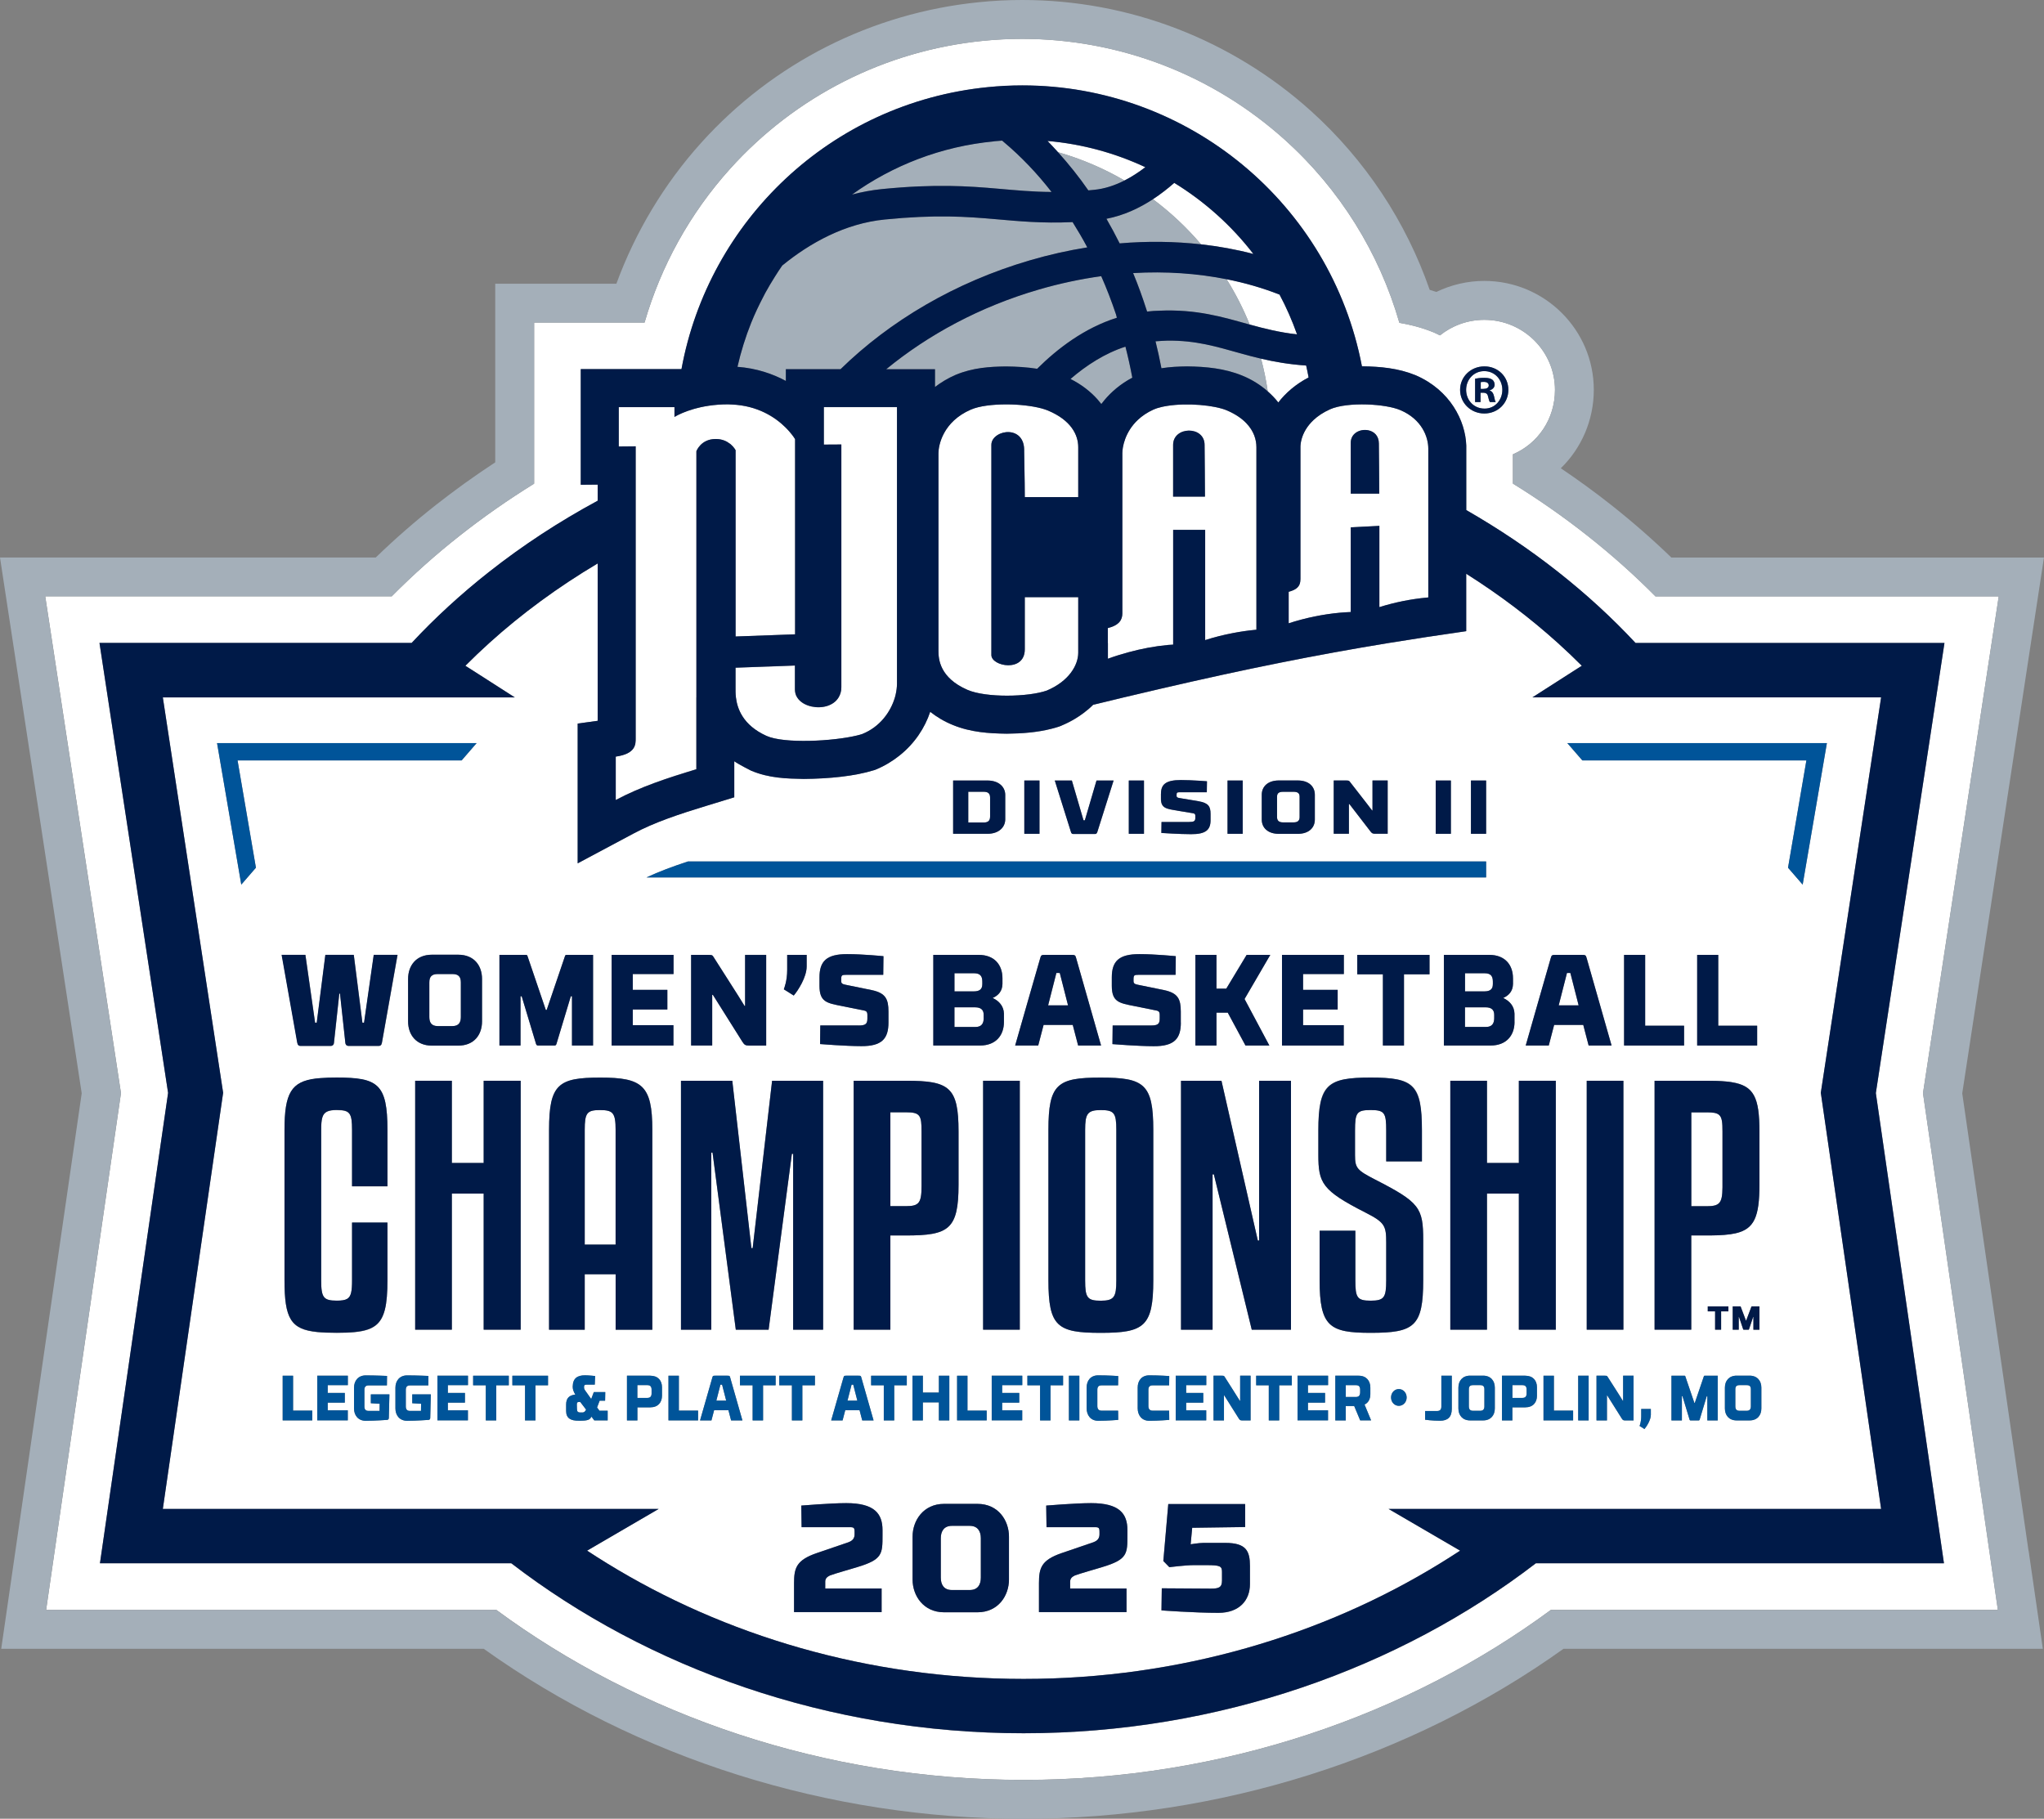 <?xml version="1.0" encoding="UTF-8"?>
<svg id="Layer_2" xmlns="http://www.w3.org/2000/svg" viewBox="0 0 384.01 341.72">
  <rect x="0" y="0" width="384.01" height="341.72" fill="#808080" stroke="none"/>
  <defs>
    <style>
      .cls-1 {
        fill: #001a48;
      }

      .cls-2 {
        fill: #a4afb9;
      }

      .cls-3 {
        fill: #fff;
      }

      .cls-4 {
        fill: #005499;
      }
    </style>
  </defs>
  <g id="PMS_533">
    <g>
      <g>
        <path class="cls-3" d="M372.2,280.79l-10.92-75.4,10.9-71.5,1.79-11.76,1.54-10.08h-64.49c-3.96-4-8.25-7.84-12.87-11.47-4.43-3.49-9.07-6.73-13.91-9.72v-5.5c4.69-2.02,7.9-6.62,7.9-12.1,0-7.26-5.94-13.17-13.28-13.17-3.15,0-6.05,1.1-8.33,2.92-.37-.18-.74-.37-1.12-.53l-.08-.04-.08-.03c-2.16-.88-4.3-1.41-6.34-1.76-3.79-13.17-11.19-25.08-21.51-34.38-13.58-12.23-31.1-18.96-49.33-18.97-2.46,0-4.95.12-7.38.37-18.34,1.83-35.21,10.37-47.52,24.04-7.55,8.38-13,18.27-16.07,28.89h-20.75v30.27c-4.83,2.99-9.46,6.22-13.88,9.7-4.62,3.63-8.91,7.47-12.87,11.47H8.5l1.54,10.08,1.79,11.76,10.9,71.5-10.92,75.4-1.69,11.68-1.45,10.02h84.58c26.83,19.79,61.62,31.94,99.06,31.94s72.23-12.15,99.06-31.94h83.98l-1.45-10.02-1.69-11.68ZM278.86,68.84h.03c2.53,0,4.49,1.96,4.49,4.41s-1.96,4.44-4.52,4.44-4.55-1.94-4.55-4.44,2.02-4.41,4.55-4.41ZM353.41,293.73h-64.86c-25.65,19.72-59.61,31.94-96.25,31.94s-70.6-12.22-96.25-31.94H18.78l1.69-11.68,11.11-76.69-11.1-72.79-1.79-11.76h58.65c4.38-4.7,9.23-9.16,14.55-13.35,6.34-5,13.17-9.46,20.4-13.37v-3.02l-3.18.03v-21.73h18.92c5.09-27.81,28.01-50.03,57.53-52.98,2.18-.22,4.36-.33,6.51-.33,31.12,0,57.95,22.19,63.8,52.78.02,0,.03,0,.05,0,3.43.04,6.8.36,10.02,1.67,6.5,2.8,9.37,8.55,9.53,13.21v.05s0,12.08,0,12.08c6.07,3.48,11.84,7.35,17.25,11.62,5.32,4.19,10.17,8.65,14.55,13.35h58.04l-1.79,11.76-11.1,72.79,11.11,76.69,1.69,11.68h-11.81Z"/>
        <path class="cls-3" d="M279.69,72.42c0-.4-.3-.67-.94-.67-.27,0-.46.03-.56.05v1.27h.48c.57,0,1.02-.19,1.02-.65Z"/>
        <path class="cls-3" d="M278.88,76.77c1.94.03,3.36-1.56,3.36-3.52s-1.42-3.52-3.39-3.52h-.03c-1.94,0-3.39,1.59-3.39,3.52s1.45,3.52,3.44,3.52ZM277.13,71.15c.4-.08.97-.16,1.7-.16.83,0,1.21.13,1.54.35.24.19.43.54.43.94,0,.51-.38.89-.92,1.05v.05c.43.13.67.48.81,1.08.13.67.21.94.32,1.08h-1.1c-.13-.16-.22-.54-.35-1.05-.08-.48-.35-.7-.92-.7h-.48v1.75h-1.02v-4.39Z"/>
        <path class="cls-3" d="M234.77,60.98c2.78.76,5.56,1.47,8.91,1.85,0,0,0,0,0,0-.92-2.6-2.02-5.1-3.3-7.5,0,0,0,0,0,0-3.12-1.23-6.46-2.19-9.96-2.89,1.68,2.69,3.15,5.54,4.35,8.53Z"/>
        <path class="cls-3" d="M225.64,45.9c3.39.38,6.67.98,9.83,1.81,0,0,0,0,0,0-4.1-5.32-9.15-9.85-14.87-13.36h0c-1.22,1.08-2.56,2.12-4.01,3.07,3.32,2.48,6.35,5.32,9.04,8.48Z"/>
        <path class="cls-3" d="M238.18,73.54c.74.65,1.4,1.35,1.98,2.08,1.35-1.76,3.25-3.43,5.69-4.7t0,0c-.14-.75-.29-1.5-.46-2.24h0c-3.22-.21-5.98-.7-8.48-1.29.53,2,.96,4.05,1.26,6.15Z"/>
        <path class="cls-3" d="M211.27,33.91c1.37-.69,2.68-1.55,3.91-2.49h0c-5.69-2.66-11.89-4.37-18.39-4.93h0c.67.68,1.32,1.38,1.96,2.1,4.42,1.26,8.61,3.06,12.52,5.33Z"/>
        <path class="cls-3" d="M320.67,208.98h-2.93v17.64h2.93c1.12,0,1.83-.13,2.27-.57.5-.5.65-1.39.66-2.97,0-.09,0-.17,0-.26v-10.24c0-1.66-.08-2.59-.59-3.08-.42-.41-1.13-.53-2.34-.53Z"/>
        <polygon class="cls-3" points="295.02 182.81 294.39 182.81 292.83 188.9 296.58 188.9 295.02 182.81"/>
        <path class="cls-3" d="M85,183.01h-2.76c-1.14,0-1.58.51-1.58,1.58v6.5c0,1.07.44,1.7,1.58,1.7h2.76c1.14,0,1.58-.63,1.58-1.7v-6.5c0-1.07-.44-1.58-1.58-1.58Z"/>
        <path class="cls-3" d="M241.05,154.51h1.98c.82,0,1.13-.37,1.13-1v-3.82c0-.63-.31-.93-1.13-.93h-1.98c-.82,0-1.13.3-1.13.93v3.82c0,.63.31,1,1.13,1Z"/>
        <path class="cls-3" d="M280.46,184.93v-.49c0-1.1-.44-1.58-1.58-1.58h-3.66v3.41h3.63c1.12,0,1.6-.44,1.6-1.34Z"/>
        <path class="cls-3" d="M280.72,191.26v-.58c0-.9-.48-1.41-1.62-1.41h-3.87v3.7h3.92c1.14,0,1.58-.61,1.58-1.7Z"/>
        <path class="cls-3" d="M112.73,208.57c-2.46,0-2.87.53-2.87,3.73v21.55h5.81v-21.55c0-3.2-.48-3.73-2.93-3.73Z"/>
        <path class="cls-3" d="M186.01,153.43v-3.56c0-.83-.42-1.1-1.24-1.1h-2.86v5.78h2.86c.82,0,1.24-.29,1.24-1.12Z"/>
        <path class="cls-3" d="M173.14,222.84v-10.24c0-3.02-.24-3.61-2.93-3.61h-2.93v17.64h2.93c2.46,0,2.93-.59,2.93-3.79Z"/>
        <path class="cls-3" d="M184.55,184.93v-.49c0-1.1-.44-1.58-1.58-1.58h-3.66v3.41h3.63c1.12,0,1.6-.44,1.6-1.34Z"/>
        <polygon class="cls-3" points="199.11 182.81 198.47 182.81 196.92 188.9 200.66 188.9 199.11 182.81"/>
        <path class="cls-3" d="M183.19,189.26h-3.87v3.7h3.92c1.14,0,1.58-.61,1.58-1.7v-.58c0-.9-.48-1.41-1.62-1.41Z"/>
        <path class="cls-3" d="M206.79,208.57c-2.51,0-2.93.71-2.93,3.73v28.24c0,3.26.42,3.85,2.93,3.85s2.93-.71,2.93-3.85v-28.24c0-3.2-.42-3.73-2.93-3.73Z"/>
        <path class="cls-3" d="M130.82,131.03v-46.25s.82-2.3,3.63-2.3c1.2,0,2.06.42,2.65.88.05.04.1.07.15.11.64.54.93,1.11.93,1.11v35.01l1.36-.05,9.82-.36v-3.63h0v-33.04s-.36-.62-1.11-1.47c-.21-.25-.47-.51-.75-.79-1.84-1.81-5.12-4.05-10.09-4.25-.23,0-.44-.03-.68-.03-5.26,0-8.71,1.64-9.72,2.19-.2.11-.31.18-.31.18v-1.84h-10.47v7.39l3.18-.03v54.87c0,1.06.07,2.9-3.76,3.43v8.15c4.68-2.49,9.75-4.15,15.15-5.79v-13.5Z"/>
        <path class="cls-3" d="M244.31,84.01v13.5h0v11.29c0,.18-.01.35-.04.51-.12.82-.59,1.47-2.17,1.89v5.92c1.59-.52,3.22-.95,4.89-1.29,1.55-.32,3.12-.56,4.72-.7.69-.07,1.37-.1,2.05-.13v-15.91l.77-.04,4.3-.22.31-.02v.16c0,.86,0,2.76,0,5.03,0,3.3,0,7.35,0,10.08,2.88-.9,5.87-1.51,8.97-1.8.08,0,.15,0,.22-.02v-27.97c0-2.2-1.23-5.5-5.21-7.21-1.41-.61-3.83-1-6.31-1.08-2.62-.08-5.31.18-6.94.91-1.33.59-2.34,1.3-3.12,2.03,0,0,0,0,0,0-1.26,1.18-1.89,2.44-2.2,3.47-.19.65-.25,1.21-.25,1.6ZM253.77,85.6v-2.41c0-1.81,1.78-2.64,3.27-2.34,1.08.21,2.01,1.02,2.01,2.48,0,.47.02,1.77.04,4.4.01,1.32.02,2.97.03,5.03h-5.36v-7.16Z"/>
        <path class="cls-3" d="M219.42,121.18c.33-.03.65-.04.97-.06v-21.56h6.01c0,.88,0,2.7,0,4.94,0,3.64,0,8.37,0,11.96,0,1.54,0,2.87,0,3.81,1.71-.55,3.46-.99,5.25-1.33h0c1.37-.26,2.75-.47,4.16-.6.07,0,.14,0,.22-.02v-4.6h0v-29.69c0-1.45-.5-3.06-1.89-4.51-.84-.88-2-1.7-3.58-2.38-2.4-1.04-7.56-1.48-11.28-.88-.35.06-.68.12-1,.19-.6.14-1.14.31-1.6.51-1.19.54-2.14,1.2-2.9,1.91-2.47,2.3-2.94,5.16-2.94,6.29v30.12c0,1.13-.56,2.2-2.73,2.73v5.77c1.26-.47,2.56-.87,3.87-1.22,2.4-.65,4.87-1.13,7.42-1.37ZM220.39,92.99v-9.4c0-3.52,5.91-3.64,5.91,0,0,.49.02,1.94.04,4.66.01,1.36.02,3.02.03,5.06h-5.99v-.32Z"/>
        <path class="cls-3" d="M186.25,114.64v-31.05c0-.77.46-1.4,1.13-1.83,1.25-.81,3.23-.85,4.3.44.44.54.73,1.3.73,2.34,0,.07,0,.15,0,.24,0,1.04.07,3.38.1,6.02,0,.85.02,1.72.02,2.6h10.04v-9.37c0-2.33-1.34-5.08-5.7-6.9-.34-.14-.74-.27-1.17-.39-1.76-.48-4.2-.76-6.62-.76-2.56,0-5.08.29-6.68.98-5.26,2.28-6.09,6.72-6.09,8.19v37.16c0,1.47.19,5.04,5.46,7.31,3.47,1.5,11.39,1.36,14.89.13,4.19-1.77,5.91-4.79,5.91-7.12v-10.43h-10.04v9.8c0,4.41-6.28,3.21-6.28,1.07v-8.43Z"/>
        <path class="cls-3" d="M144.23,125.24l-6.05.22v3.79c0,.39-.01,1.01.07,1.77.24,2.1,1.29,5.23,5.74,7.25,3.34,1.51,12.55,1,16.91-.05.39-.09.75-.19,1.06-.29,3.36-1.33,5.38-4.19,6.17-6.91.05-.17.09-.34.13-.51.17-.71.25-1.4.25-2.05v-51.96h-13.74v7.04l3.29-.02v45.61c0,.76-.2,1.38-.51,1.9-.97,1.63-3.18,2.14-5.08,1.72-1.15-.25-2.18-.83-2.72-1.72-.15-.24-.26-.49-.33-.77-.06-.22-.09-.46-.09-.71v-4.49l-5.11.19Z"/>
        <polygon class="cls-3" points="160.3 260.16 159.99 260.16 159.22 263.16 161.07 263.16 160.3 260.16"/>
        <path class="cls-3" d="M254.76,260.25h-1.92v2.22h1.92c.56,0,.78-.34.78-.88v-.5c0-.54-.22-.84-.78-.84Z"/>
        <path class="cls-3" d="M278.09,260.25h-1.36c-.56,0-.78.25-.78.78v3.2c0,.53.21.84.78.84h1.36c.56,0,.78-.31.78-.84v-3.2c0-.53-.22-.78-.78-.78Z"/>
        <path class="cls-3" d="M328.16,260.25h-1.36c-.56,0-.78.25-.78.78v3.2c0,.53.21.84.78.84h1.36c.56,0,.78-.31.78-.84v-3.2c0-.53-.22-.78-.78-.78Z"/>
        <path class="cls-3" d="M286.03,260.25h-1.89v2.4h1.89c.56,0,.78-.31.78-.84v-.72c0-.54-.21-.84-.78-.84Z"/>
        <path class="cls-3" d="M121.64,260.25h-1.89v2.4h1.89c.56,0,.78-.31.78-.84v-.72c0-.54-.22-.84-.78-.84Z"/>
        <polygon class="cls-3" points="135.35 260.16 134.58 263.16 136.43 263.16 135.66 260.16 135.35 260.16"/>
        <path class="cls-3" d="M108.77,263.41c-.3,0-.4.13-.4.48l.02.77c.01.46.07.72.63.73h.37c.41,0,.54-.22.72-.54l-1.1-1.44h-.24Z"/>
        <g>
          <path class="cls-3" d="M353.41,131.03h-65.51l7.74-4.96,1.54-.98c-1.45-1.46-2.95-2.88-4.49-4.27-5.23-4.74-11-9.09-17.23-13.02v10.79c-2.52.36-4.97.72-7.4,1.09-2.44.37-4.85.75-7.23,1.14-6.83,1.12-13.5,2.33-20.42,3.72-7.1,1.42-14.47,3.03-22.56,4.91,0,0,0,0,0,0-2.19.51-4.42,1.03-6.72,1.58-1.71.41-3.46.83-5.25,1.27-.17.04-.33.08-.51.12-.53.53-1.13,1.05-1.79,1.54-.48.36-.99.7-1.52,1.03h0c-.82.5-1.69.95-2.59,1.32l-.18.08-.16.06-.15.06c-.47.16-.95.29-1.42.41h0c-2.66.69-5.49.91-8.42.93-3.34-.05-6.78-.26-10.11-1.63-1.64-.66-3.05-1.52-4.27-2.48-1.01,3.02-2.91,5.94-5.76,8.21-1.28,1.02-2.73,1.92-4.41,2.62l-.23.09-.13.04-.07.02c-3.59,1.11-8.31,1.59-13.16,1.63-3.23-.06-6.49-.13-9.88-1.55,0,0-2.22-1.11-3.17-1.77v6.77l-3.75,1.15-1.31.4c-5.32,1.61-9.95,3.16-13.87,5.26l-10.49,5.6v-26.26l3.76-.52v-4.4s0-8.94,0-8.94v-1.28s0-10.48,0-10.48v-4.47c-7.43,4.42-14.27,9.43-20.37,14.95-1.54,1.39-3.04,2.82-4.49,4.28l1.54.98,7.74,4.96H30.59l11.33,74.29-11.33,78.19h93.15l-9.83,5.73-3.62,2.11c1.23.81,2.49,1.6,3.75,2.38,21.96,13.51,49.01,21.72,78.26,21.72s56.3-8.2,78.26-21.72c1.26-.78,2.52-1.57,3.75-2.38l-3.62-2.11-9.83-5.73h92.55l-11.33-78.19,11.33-74.29ZM291.32,180.09c.18-.66.24-.68,1.03-.68h4.73c.79,0,.85.02,1.03.68.28,1.02,4.66,16.35,4.66,16.35h-4.31l-1.01-3.87h-5.47l-1.01,3.87h-4.33s4.38-15.33,4.68-16.35ZM304.99,203.06v46.77h-6.88v-46.77h6.88ZM285.35,203.06h6.95v46.77h-6.95v-25.58h-5.99v25.58h-6.88v-46.77h6.88v15.45h5.99v-15.45ZM284.25,183.81v1.05c-.02,1.34-.74,2.17-1.84,2.65,1.2.56,2.08,1.53,2.12,2.94v1.56c0,2.53-1.53,4.43-4.49,4.43h-8.78v-17.03h8.52c2.96,0,4.46,1.87,4.46,4.4ZM276.35,146.65h2.85v10.01h-2.85v-10.01ZM269.73,146.65h2.85v10.01h-2.85v-10.01ZM250.58,146.65h2.28c.61,0,.6.06.77.27.09.14,3.63,4.63,4.15,5.36h.08v-5.63h2.85v10.01h-2.33c-.47,0-.61-.07-.88-.41l-3.98-5.17h-.09v5.59h-2.85v-10.01ZM237.05,149.31c0-1.49,1.1-2.67,3.21-2.67h3.55c2.12,0,3.21,1.19,3.21,2.67v4.69c0,1.49-1.09,2.67-3.21,2.67h-3.55c-2.11,0-3.21-1.19-3.21-2.67v-4.69ZM230.62,146.65h2.85v10.01h-2.85v-10.01ZM218.11,149.14c0-1.79.94-2.57,3.73-2.57,2.12,0,4.91.23,4.91.23l-.03,2.06h-4.99c-.58,0-.69.03-.69.5v.19c0,.27.17.34.6.41,0,0,3.16.53,3.52.59,1.89.33,2.26.99,2.26,2.39v1.2c0,1.77-.88,2.62-3.67,2.6-2.12,0-5.57-.23-5.57-.23l.03-2.06h5.17c.88,0,1.18-.14,1.18-.74v-.43c0-.21-.05-.42-.41-.47-.38-.07-2.77-.46-3.02-.5-2.06-.33-3.04-.46-3.04-2.24v-.92ZM212.07,146.65h2.85v10.01h-2.85v-10.01ZM201.38,146.65l2.19,7.48h.25l2.19-7.48h3.21s-2.79,8.79-3.04,9.62c-.11.36-.25.43-.47.43h-4.04c-.22,0-.38-.07-.47-.43-.25-.83-3.02-9.62-3.02-9.62h3.21ZM192.44,146.65h2.85v10.01h-2.85v-10.01ZM179.06,146.65h6.46c2.12,0,3.33,1.21,3.33,2.7v4.59c0,1.49-1.21,2.72-3.33,2.72h-6.46v-10.01ZM129.24,161.86h149.96v3H121.45c2.37-1.11,4.96-2.07,7.79-3ZM254.99,183.06v-3.65h13.57v3.65h-4.79v13.38h-3.96v-13.38h-4.82ZM251.31,185.98v3.7h-6.5v2.94h7.64v3.82h-11.6v-17.03h11.62v3.6h-7.66v2.97h6.5ZM238.48,196.44h-4.49l-3.33-6.18h-2.12v6.18h-3.96v-17.03h3.96v6.35h1.84l3.83-6.35h4.44l-4.84,8.3,4.66,8.74ZM226.05,261.72v1.82h-3.21v1.45h3.77v1.88h-5.73v-8.4h5.74v1.78h-3.78v1.46h3.21ZM221.84,192.13c0,3.02-1.23,4.45-5.1,4.43-2.96,0-7.75-.39-7.75-.39l.04-3.5h7.2c1.23,0,1.64-.24,1.64-1.27v-.73c0-.37-.07-.71-.57-.8-.53-.12-3.85-.78-4.2-.85-2.87-.56-4.23-.78-4.23-3.82v-1.56c0-3.04,1.31-4.38,5.19-4.38,2.96,0,6.83.39,6.83.39l-.04,3.5h-6.94c-.81,0-.96.05-.96.85v.32c0,.46.24.58.83.7,0,0,4.4.9,4.9,1,2.63.56,3.15,1.68,3.15,4.06v2.04ZM206.96,265.05h3.1l.02,1.73s-1.99.17-3.75.17c-1.46,0-2.18-1.09-2.18-2.34v-3.92c0-1.25.72-2.28,2.18-2.28,1.87,0,3.75.13,3.75.13l-.02,1.75h-3.1c-.56,0-.8.28-.8.82v3.08c0,.53.24.86.8.86ZM206.79,250.42c-8.14,0-9.82-1.18-9.82-9.89v-28.24c0-8.64,1.68-9.83,9.82-9.83s9.88,1.18,9.88,9.83v28.24c0,8.7-1.74,9.89-9.88,9.89ZM202.78,258.48v8.4h-1.96v-8.4h1.96ZM148.77,216.8l-4.37,33.04h-6.17l-4.37-33.27h-.24v33.27h-5.69v-46.77h9.64l3.59,31.44h.24l3.65-31.44h9.58v46.77h-5.63v-33.04h-.24ZM129.85,196.44v-17.03h3.18c.85,0,.83.1,1.07.46.13.24,5.06,7.88,5.78,9.12h.11v-9.59h3.96v17.03h-3.24c-.66,0-.85-.12-1.23-.71l-5.54-8.81h-.13v9.51h-3.96ZM147.26,185.88c.09-.27.63-1.56.63-3.65v-2.82h3.66v2.17c0,2.04-1.64,4.55-2.43,5.47l-1.86-1.17ZM154.07,196.17l.04-3.5h7.2c1.22,0,1.64-.24,1.64-1.27v-.73c0-.37-.07-.71-.57-.8-.53-.12-3.85-.78-4.2-.85-2.87-.56-4.23-.78-4.23-3.82v-1.56c0-3.04,1.31-4.38,5.19-4.38,2.95,0,6.83.39,6.83.39l-.04,3.5h-6.94c-.81,0-.96.05-.96.85v.32c0,.46.24.58.83.7,0,0,4.4.9,4.9,1,2.63.56,3.15,1.68,3.15,4.06v2.04c0,3.02-1.23,4.45-5.1,4.43-2.96,0-7.75-.39-7.75-.39ZM158.47,258.82c.09-.32.12-.34.51-.34h2.33c.39,0,.42.01.51.34.14.5,2.3,8.06,2.3,8.06h-2.13l-.5-1.91h-2.7l-.5,1.91h-2.14s2.16-7.56,2.31-8.06ZM160.39,249.83v-46.77h9.82c8.14,0,9.88,1.18,9.88,9.53v10.01c0,8.41-1.86,9.53-9.88,9.53h-2.93v17.7h-6.89ZM179.8,258.48h1.96v6.56h3.61v1.83h-5.56v-8.4ZM184.7,249.83v-46.77h6.89v46.77h-6.89ZM188.62,192.01c0,2.53-1.53,4.43-4.49,4.43h-8.78v-17.03h8.52c2.96,0,4.47,1.87,4.47,4.4v1.05c-.02,1.34-.74,2.17-1.84,2.65,1.21.56,2.08,1.53,2.12,2.94v1.56ZM114.91,179.41h11.62v3.6h-7.66v2.97h6.5v3.7h-6.5v2.94h7.64v3.82h-11.6v-17.03ZM93.83,179.41h5.01c.22,0,.26.22.26.22l3.44,10.12h.17l3.44-10.12s.04-.22.26-.22h5.01v17.03h-3.96v-9.25h-.22l-2.69,8.93s-.07.32-.33.32h-3.17c-.29,0-.35-.32-.35-.32l-2.69-8.93h-.22v9.25h-3.96v-17.03ZM45.33,166.21l-4.55-26.58h48.76l-2.81,3.24h-42.1l3.45,20.16-2.75,3.17ZM90.56,183.93v7.98c0,2.53-1.51,4.55-4.47,4.55h-4.95c-2.93,0-4.47-2.02-4.47-4.55v-7.98c0-2.53,1.53-4.55,4.47-4.55h4.95c2.96,0,4.47,2.02,4.47,4.55ZM57.39,179.41l1.82,12.75h.31l1.62-12.75h5.34l1.62,12.75h.31l1.82-12.75h4.47s-2.69,15.18-2.93,16.5c-.09.49-.31.61-.59.61h-5.69c-.22,0-.53-.1-.59-.54l-1.01-9.29h-.13l-1.01,9.29c-.07.44-.37.54-.59.54h-5.69c-.29,0-.5-.12-.59-.61-.24-1.31-2.93-16.5-2.93-16.5h4.47ZM63.27,208.57c-.82,0-1.4.09-1.83.3-.89.43-1.1,1.4-1.1,3.43v28.24c0,3.26.42,3.85,2.93,3.85.9,0,1.53-.08,1.96-.34.74-.45.91-1.44.91-3.5v-10.83h6.65v10.83c0,4.69-.53,7.18-2.22,8.5-.42.32-.9.58-1.47.77-1.4.48-3.29.62-5.83.62-1.4,0-2.59-.04-3.63-.14-5.02-.49-6.19-2.54-6.19-9.75v-28.24c0-6.89,1.28-9.05,5.84-9.63.3-.04.61-.07.94-.09.9-.07,1.9-.1,3.04-.1,7.72,0,9.52,1.18,9.52,9.83v10.6h-6.65v-10.6c0-3.2-.42-3.73-2.87-3.73ZM58.66,266.88h-5.56v-8.4h1.96v6.56h3.61v1.83ZM65.35,260.25h-3.78v1.46h3.21v1.82h-3.21v1.45h3.77v1.88h-5.73v-8.4h5.74v1.78ZM73.05,266.41c-.01.35-.28.37-.3.37,0,0-2.28.17-4.04.17-1.45,0-2.2-1.07-2.2-2.31v-3.92c0-1.25.76-2.3,2.2-2.3,1.87,0,4,.1,4,.1l-.02,1.78h-3.45c-.56,0-.78.3-.78.84v3.11c0,.54.22.85.78.84h2.07l.02-1.34-1.66-.1v-1.64h3.49l-.11,4.43ZM80.83,266.41c-.01.35-.28.37-.3.37,0,0-2.28.17-4.04.17-1.45,0-2.2-1.07-2.2-2.31v-3.92c0-1.25.76-2.3,2.2-2.3,1.87,0,4,.1,4,.1l-.02,1.78h-3.45c-.56,0-.78.3-.78.84v3.11c0,.54.22.85.78.84h2.07l.02-1.34-1.66-.1v-1.64h3.49l-.11,4.43ZM78,249.83v-46.77h6.88v15.45h5.99v-15.45h6.95v46.77h-6.95v-25.58h-5.99v25.58h-6.88ZM87.92,260.25h-3.78v1.46h3.21v1.82h-3.21v1.45h3.77v1.88h-5.73v-8.4h5.74v1.78ZM95.6,260.28h-2.37v6.6h-1.96v-6.6h-2.38v-1.8h6.7v1.8ZM102.97,260.28h-2.37v6.6h-1.96v-6.6h-2.38v-1.8h6.7v1.8ZM114.17,266.88h-2.52s-.39-.52-.53-.7c-.25.37-.31.76-1.97.76h-.42c-1.47.02-2.37-.44-2.37-1.82v-1.22c0-1.19.58-1.71,1.59-1.85h.14c-.3-.53-.49-.96-.49-1.43v-.13c.03-1.54.91-2.08,2.3-2.08.68,0,1.89.13,1.89.13l-.06,1.61h-1.36c-.51,0-.66.04-.66.46v.02c0,.25.05.42.23.65l1.12,1.58c.1-.24.49-1.3.49-1.3h2.15l-.03,1.62h-1.03s-.38,1.03-.48,1.27l.45.61h1.54v1.81ZM109.86,239.41v10.42h-6.7v-37.54c0-8.64,1.79-9.83,9.64-9.83s9.76,1.42,9.76,9.83v37.54h-6.89v-10.42h-5.81ZM124.37,262.25c0,1.25-.75,2.18-2.2,2.18h-2.42v2.45h-1.96v-8.4h4.38c1.46,0,2.2.92,2.2,2.17v1.59ZM131.14,266.88h-5.56v-8.4h1.96v6.56h3.61v1.83ZM137.36,266.88l-.5-1.91h-2.7l-.5,1.91h-2.14s2.16-7.56,2.31-8.06c.09-.32.12-.34.51-.34h2.33c.39,0,.42.01.51.34.14.5,2.3,8.06,2.3,8.06h-2.13ZM145.73,260.28h-2.37v6.6h-1.96v-6.6h-2.38v-1.8h6.7v1.8ZM146.41,260.28v-1.8h6.7v1.8h-2.37v6.6h-1.96v-6.6h-2.38ZM165.8,288.39c0,3.54.03,4.61-4.7,6.03-.32.12-4.55,1.31-5.19,1.59-.52.26-.87.55-.87,1.16v1.28h10.59v4.44h-16.45v-5.45c0-2.84.44-4.32,4.24-5.63l6.03-2.06c.87-.32,1.1-.87,1.1-1.48v-.46c0-.96-.23-.87-1.51-.87h-8.44l-.06-4.06s5.54-.46,8.44-.46c5.31,0,6.82,1.97,6.82,5.08v.9ZM170.37,260.28h-2.37v6.6h-1.96v-6.6h-2.38v-1.8h6.7v1.8ZM171.43,258.48h1.95v3.17h3.01v-3.17h1.96v8.4h-1.96v-3.39h-3.01v3.39h-1.95v-8.4ZM189.55,296.78c0,3.02-2,6.15-5.92,6.15h-6.27c-3.89,0-5.92-3.13-5.92-6.15v-8.07c0-3.02,2.03-6.15,5.92-6.15h6.27c3.92,0,5.92,3.13,5.92,6.15v8.07ZM192.05,260.25h-3.78v1.46h3.21v1.82h-3.21v1.45h3.77v1.88h-5.73v-8.4h5.74v1.78ZM190.72,196.44s4.38-15.33,4.69-16.35c.17-.66.24-.68,1.03-.68h4.73c.79,0,.85.02,1.03.68.29,1.02,4.66,16.35,4.66,16.35h-4.31l-1.01-3.87h-5.47l-1.01,3.87h-4.33ZM193.03,258.48h6.7v1.8h-2.37v6.6h-1.96v-6.6h-2.38v-1.8ZM211.82,288.39c0,3.54.03,4.61-4.7,6.03-.32.12-4.55,1.31-5.19,1.59-.52.26-.87.55-.87,1.16v1.28h10.59v4.44h-16.45v-5.45c0-2.84.44-4.32,4.24-5.63l6.03-2.06c.87-.32,1.1-.87,1.1-1.48v-.46c0-.96-.23-.87-1.51-.87h-8.44l-.06-4.06s5.54-.46,8.44-.46c5.31,0,6.82,1.97,6.82,5.08v.9ZM213.74,264.61v-3.92c0-1.25.72-2.28,2.18-2.28,1.87,0,3.75.13,3.75.13l-.02,1.75h-3.1c-.56,0-.8.28-.8.82v3.08c0,.53.24.86.8.86h3.1l.02,1.73s-1.99.17-3.75.17c-1.46,0-2.18-1.09-2.18-2.34ZM234.82,297.67c0,3.02-2,5.37-5.92,5.37-4.61,0-10.7-.46-10.7-.46l.06-4.15s8.06.06,9.22.06c1.51,0,2.09-.23,2.09-1.51v-1.65c0-1.07-.38-1.25-2.87-1.25h-2.52c-1.42,0-4.5.38-4.5.38l-1.13-1.16c.14-1.51.93-10.7.93-10.7h14.45v4.32l-9.95.14-.29,3.1s1.54-.26,2.41-.26h4.12c3.92,0,4.61,1.54,4.61,4.35v3.42ZM234.95,266.88h-1.6c-.32,0-.42-.06-.61-.35l-2.73-4.34h-.06v4.69h-1.96v-8.4h1.57c.42,0,.41.05.53.23.06.12,2.49,3.88,2.85,4.5h.05v-4.73h1.96v8.4ZM228.05,220.65h-.24v29.19h-5.93v-46.77h7.6l6.83,30.02h.24v-30.02h5.99v46.77h-7.37l-7.12-29.19ZM242.7,260.28h-2.37v6.6h-1.96v-6.6h-2.37v-1.8h6.7v1.8ZM249.51,260.25h-3.78v1.46h3.21v1.82h-3.21v1.45h3.77v1.88h-5.73v-8.4h5.74v1.78ZM255.54,266.88l-1.12-2.69h-1.59v2.69h-1.96v-8.4h4.38c1.46,0,2.2.98,2.2,2.23v1.24c0,.9-.37,1.61-1.09,1.95l1.23,2.97h-2.05ZM262.8,264.14c-.81,0-1.46-.68-1.46-1.57s.65-1.58,1.46-1.58,1.47.68,1.47,1.58-.67,1.57-1.47,1.57ZM267.38,240.54c0,8.7-1.68,9.89-9.88,9.89-7.72,0-9.58-1.18-9.58-9.89v-9.29h6.71v9.29c0,3.26.36,3.85,2.87,3.85s2.93-.59,2.93-3.85v-7.05c0-3.14-.24-3.79-3.83-5.62-8.26-4.2-8.92-5.57-8.92-10.95v-4.5c0-8.7,1.62-9.95,9.82-9.95s9.64,1.24,9.64,9.95v5.8h-6.71v-5.8c0-3.32-.3-3.85-2.93-3.85s-2.93.53-2.93,3.85v4.62c0,2.43.36,2.84,3.83,4.62,8.32,4.26,8.98,5.27,8.98,11.37v7.52ZM272.74,264.75c0,1.49-.76,2.19-2.2,2.19-1.54,0-2.81-.19-2.81-.19v-1.64h2.28c.56,0,.78-.3.78-.84v-5.79h1.96v6.27ZM280.84,264.64c0,1.25-.75,2.24-2.2,2.24h-2.44c-1.45,0-2.2-1-2.2-2.24v-3.93c0-1.25.76-2.24,2.2-2.24h2.44c1.46,0,2.2,1,2.2,2.24v3.93ZM288.76,262.25c0,1.25-.74,2.18-2.2,2.18h-2.42v2.45h-1.96v-8.4h4.37c1.46,0,2.2.92,2.2,2.17v1.59ZM295.54,266.88h-5.56v-8.4h1.96v6.56h3.61v1.83ZM298.46,266.88h-1.96v-8.4h1.96v8.4ZM306.9,266.88h-1.6c-.32,0-.42-.06-.61-.35l-2.73-4.34h-.06v4.69h-1.96v-8.4h1.57c.42,0,.41.05.53.23.07.12,2.5,3.88,2.85,4.5h.05v-4.73h1.96v8.4ZM316.39,192.72v3.72h-11.27v-17.03h3.96v13.31h7.31ZM310.15,265.8c0,1.01-.81,2.24-1.2,2.7l-.92-.58c.04-.13.31-.77.31-1.8v-1.39h1.8v1.07ZM310.85,249.83v-46.77h9.82c1.38,0,2.57.04,3.61.14.37.04.72.08,1.06.13,4.17.67,5.21,2.84,5.21,9.26v10.01c0,6.02-.97,8.3-4.46,9.11-1.26.29-2.85.4-4.84.41-.19,0-.38,0-.58,0h-2.93v17.7h-6.89ZM324.34,192.72h5.78v3.72h-11.27v-17.03h3.96v13.31h1.53ZM329.36,247.46l-.77,2.3s-.02.08-.09.08h-.91c-.08,0-.1-.08-.1-.08l-.77-2.3h-.06v2.38h-1.13v-4.38h1.43c.06,0,.07.05.07.05l.07.2.91,2.41h.05l.98-2.6s.01-.05.07-.05h1.43v4.38h-1.13v-2.38h-.06ZM322.71,266.88h-1.95v-4.56h-.11l-1.33,4.4s-.03.16-.16.16h-1.57c-.14,0-.17-.16-.17-.16l-1.33-4.4h-.11v4.56h-1.96v-8.4h2.47c.11,0,.13.11.13.11l1.7,4.99h.09l1.7-4.99s.02-.11.13-.11h2.47v8.4ZM323.35,249.83h-1.13v-3.44h-1.38v-.94h3.88v.94h-1.37v3.44ZM330.91,264.64c0,1.25-.75,2.24-2.21,2.24h-2.44c-1.45,0-2.2-1-2.2-2.24v-3.93c0-1.25.76-2.24,2.2-2.24h2.44c1.46,0,2.21,1,2.21,2.24v3.93ZM335.92,163.03l3.45-20.16h-42.1l-2.81-3.24h48.76l-4.55,26.58-2.75-3.17Z"/>
          <path class="cls-3" d="M182.18,286.68h-3.34c-1.51,0-2.09,1.04-2.09,2.32v7.42c0,1.31.58,2.32,2.09,2.32h3.34c1.51,0,2.09-1.01,2.09-2.32v-7.42c0-1.28-.58-2.32-2.09-2.32Z"/>
        </g>
      </g>
      <g>
        <path class="cls-2" d="M381.11,291.43l-1.69-11.68-10.77-74.32,10.74-70.43,1.79-11.76,1.54-10.08,1.28-8.4h-69.99c-3.56-3.44-7.37-6.77-11.35-9.91-3.02-2.38-6.17-4.68-9.43-6.87,3.89-3.78,6.2-9.06,6.2-14.73,0-11.29-9.23-20.47-20.58-20.47-3.12,0-6.21.72-9,2.07-.41-.14-.83-.27-1.25-.39-4.48-12.89-12.14-24.44-22.32-33.62C231.35,7.41,212.1,0,192.06,0c-2.69,0-5.42.13-8.11.41-20.15,2.02-38.69,11.4-52.22,26.42-6.93,7.69-12.37,16.76-15.93,26.48h-22.76v33.56c-3.84,2.51-7.56,5.19-11.1,7.97-3.98,3.13-7.79,6.46-11.35,9.91H0l1.28,8.4,1.54,10.08,1.79,11.76,10.74,70.43-10.77,74.32-1.69,11.69-1.45,10.01-1.21,8.35h90.65c28.84,20.61,64.76,31.94,101.43,31.94s72.58-11.33,101.43-31.94h90.05l-1.21-8.35-1.45-10.01ZM291.36,302.49c-26.83,19.79-61.62,31.94-99.06,31.94s-72.23-12.15-99.06-31.94H8.66l1.45-10.02,1.69-11.68,10.92-75.4-10.9-71.5-1.79-11.76-1.54-10.08h65.1c3.96-4,8.25-7.84,12.87-11.47,4.42-3.48,9.05-6.71,13.88-9.7v-30.27h20.75c3.07-10.62,8.52-20.51,16.07-28.89,12.31-13.67,29.18-22.21,47.52-24.04,2.44-.25,4.92-.37,7.38-.37,18.23,0,35.74,6.74,49.33,18.97,10.33,9.3,17.72,21.21,21.51,34.38,2.04.34,4.18.88,6.34,1.76l.08.03.08.04c.38.16.75.35,1.12.53,2.28-1.82,5.18-2.92,8.33-2.92,7.34,0,13.28,5.91,13.28,13.17,0,5.49-3.21,10.09-7.9,12.1v5.5c4.84,2.99,9.49,6.23,13.91,9.72,4.61,3.63,8.91,7.47,12.87,11.47h64.49l-1.54,10.08-1.79,11.76-10.9,71.5,10.92,75.4,1.69,11.68,1.45,10.02h-83.98Z"/>
        <path class="cls-2" d="M179.59,70.4c3.19-1.32,6.35-1.52,9.41-1.56,1.98.03,3.94.14,5.85.44,3.84-3.82,8.87-7.65,14.98-9.59-.07-.25-.14-.48-.17-.64-.83-2.47-1.75-4.86-2.77-7.17-3.88.54-7.81,1.37-11.78,2.53-10.99,3.2-20.73,8.47-28.61,14.95h9.16v3.33c1.14-.87,2.44-1.66,3.93-2.3Z"/>
        <path class="cls-2" d="M204.47,35.77c.35-.03.7-.06,1.06-.1,1.97-.18,3.91-.83,5.74-1.76-3.91-2.27-8.1-4.07-12.52-5.33,2.02,2.23,3.94,4.62,5.71,7.19Z"/>
        <path class="cls-2" d="M233.02,66.38c-4.56-1.26-8.31-2.42-13.66-2.38-.66.01-1.47.06-2.27.13.41,1.66.78,3.35,1.11,5.06,1.64-.26,3.25-.33,4.83-.35,3.57.04,7.08.39,10.33,1.72,1.86.76,3.46,1.78,4.82,2.98-.31-2.09-.73-4.14-1.26-6.15-1.37-.32-2.66-.66-3.89-1.01Z"/>
        <path class="cls-2" d="M210.35,45.73c5.25-.45,10.37-.37,15.3.18-2.69-3.16-5.72-6-9.04-8.48-2.56,1.68-5.47,3.05-8.74,3.68.87,1.5,1.7,3.04,2.48,4.62Z"/>
        <path class="cls-2" d="M212.89,51.3c.94,2.28,1.79,4.63,2.56,7.03.02.05.05.13.07.2.8-.1,1.58-.16,2.24-.16,7.02-.31,12.01,1.21,16.79,2.54.08.02.15.04.23.06-1.21-2.99-2.67-5.84-4.35-8.53-5.5-1.09-11.39-1.51-17.53-1.15Z"/>
        <path class="cls-2" d="M206.22,75.09c.24.27.46.54.68.83.18-.24.37-.48.57-.72,1.32-1.58,3.06-3.07,5.25-4.23-.36-1.98-.8-3.92-1.29-5.83-3.84,1.24-7.34,3.51-10.33,6.08,2.03,1.02,3.76,2.35,5.11,3.88Z"/>
        <path class="cls-2" d="M147.64,69.37h10.27c9.26-9.06,21.48-16.34,35.59-20.46,3.61-1.06,7.21-1.86,10.77-2.43-.87-1.64-1.8-3.22-2.76-4.75-5.76.27-10.09-.16-14.47-.55-5.48-.47-11.16-.89-20.8.06-7.49.73-14.07,4.4-19.28,8.65-.47.68-.92,1.38-1.37,2.09-.63,1-1.24,2.02-1.81,3.06-.01.02-.02.04-.03.06-.11.2-.21.42-.32.62-.84,1.6-1.62,3.24-2.3,4.93-1.07,2.66-1.93,5.43-2.58,8.28,3.6.27,6.65,1.33,9.09,2.65v-2.2Z"/>
        <path class="cls-2" d="M165.67,35.52c10.01-1,16.31-.55,21.86-.07,3.37.29,6.42.59,10.02.61-2.75-3.55-5.76-6.68-8.95-9.36-.11-.1-.23-.19-.34-.28h0c-.54.04-1.07.08-1.6.13.03,0,.05,0,.08,0-9.96.95-19.07,4.53-26.69,10h0c1.8-.48,3.67-.84,5.61-1.03Z"/>
      </g>
      <g>
        <g>
          <path class="cls-4" d="M279.2,161.86h-149.96c-2.82.93-5.42,1.89-7.79,3h157.75v-3Z"/>
          <polygon class="cls-4" points="61.23 142.87 72.26 142.87 73.19 142.87 85.92 142.87 86.73 142.87 89.54 139.62 89.15 139.62 75.33 139.62 75 139.62 63.1 139.62 40.78 139.62 45.33 166.21 48.08 163.03 44.63 142.87 61.23 142.87"/>
          <polygon class="cls-4" points="321.51 139.62 309.61 139.62 309.28 139.62 295.46 139.62 294.46 139.62 297.28 142.87 298.69 142.87 311.42 142.87 312.35 142.87 323.38 142.87 339.37 142.87 335.92 163.03 338.67 166.21 343.22 139.62 321.51 139.62"/>
        </g>
        <g>
          <path class="cls-4" d="M53.1,258.48h1.96v6.56h3.61v1.83h-5.56v-8.4Z"/>
          <path class="cls-4" d="M59.61,258.48h5.74v1.78h-3.78v1.46h3.21v1.82h-3.21v1.45h3.77v1.88h-5.73v-8.4Z"/>
          <path class="cls-4" d="M69.67,261.98h3.49l-.11,4.43c-.01.35-.28.37-.3.37,0,0-2.28.17-4.04.17-1.45,0-2.2-1.07-2.2-2.31v-3.92c0-1.25.76-2.3,2.2-2.3,1.87,0,4,.1,4,.1l-.02,1.78h-3.45c-.56,0-.78.3-.78.84v3.11c0,.54.22.85.78.84h2.07l.02-1.34-1.66-.1v-1.64Z"/>
          <path class="cls-4" d="M77.45,261.98h3.49l-.11,4.43c-.01.35-.28.37-.3.37,0,0-2.28.17-4.04.17-1.45,0-2.2-1.07-2.2-2.31v-3.92c0-1.25.76-2.3,2.2-2.3,1.87,0,4,.1,4,.1l-.02,1.78h-3.45c-.56,0-.78.3-.78.84v3.11c0,.54.22.85.78.84h2.07l.02-1.34-1.66-.1v-1.64Z"/>
          <path class="cls-4" d="M82.18,258.48h5.74v1.78h-3.78v1.46h3.21v1.82h-3.21v1.45h3.77v1.88h-5.73v-8.4Z"/>
          <path class="cls-4" d="M95.6,260.28h-2.37v6.6h-1.96v-6.6h-2.38v-1.8h6.7v1.8Z"/>
          <path class="cls-4" d="M102.97,260.28h-2.37v6.6h-1.96v-6.6h-2.38v-1.8h6.7v1.8Z"/>
          <path class="cls-4" d="M111.81,258.54l-.06,1.61h-1.36c-.51,0-.66.04-.66.46v.02c0,.25.05.42.23.65l1.12,1.58c.1-.24.49-1.3.49-1.3h2.15l-.03,1.62h-1.03s-.38,1.03-.48,1.27l.45.61h1.54v1.81h-2.52s-.39-.52-.53-.7c-.25.37-.31.76-1.97.76h-.42c-1.47.02-2.37-.44-2.37-1.82v-1.22c0-1.19.58-1.71,1.59-1.85h.14c-.3-.53-.49-.96-.49-1.43v-.13c.03-1.54.91-2.08,2.3-2.08.68,0,1.89.13,1.89.13ZM109.39,265.39c.41,0,.54-.22.72-.54l-1.1-1.44h-.24c-.3,0-.4.13-.4.48l.02.77c.01.46.07.72.63.73h.37Z"/>
          <path class="cls-4" d="M119.75,266.88h-1.96v-8.4h4.38c1.46,0,2.2.92,2.2,2.17v1.59c0,1.25-.75,2.18-2.2,2.18h-2.42v2.45ZM122.41,261.81v-.72c0-.54-.22-.84-.78-.84h-1.89v2.4h1.89c.56,0,.78-.31.78-.84Z"/>
          <path class="cls-4" d="M125.58,258.48h1.96v6.56h3.61v1.83h-5.56v-8.4Z"/>
          <path class="cls-4" d="M136.86,264.97h-2.7l-.5,1.91h-2.14s2.16-7.56,2.31-8.06c.09-.32.12-.34.51-.34h2.33c.39,0,.42.01.51.34.14.5,2.3,8.06,2.3,8.06h-2.13l-.5-1.91ZM134.58,263.16h1.85l-.77-3h-.31l-.77,3Z"/>
          <path class="cls-4" d="M145.73,260.28h-2.37v6.6h-1.96v-6.6h-2.38v-1.8h6.7v1.8Z"/>
          <path class="cls-4" d="M153.11,260.28h-2.37v6.6h-1.96v-6.6h-2.38v-1.8h6.7v1.8Z"/>
          <path class="cls-4" d="M161.5,264.97h-2.7l-.5,1.91h-2.14s2.16-7.56,2.31-8.06c.09-.32.12-.34.51-.34h2.33c.39,0,.42.01.51.34.14.5,2.3,8.06,2.3,8.06h-2.13l-.5-1.91ZM159.22,263.16h1.85l-.77-3h-.31l-.77,3Z"/>
          <path class="cls-4" d="M170.37,260.28h-2.37v6.6h-1.96v-6.6h-2.38v-1.8h6.7v1.8Z"/>
          <path class="cls-4" d="M171.43,258.48h1.95v3.17h3.01v-3.17h1.96v8.4h-1.96v-3.39h-3.01v3.39h-1.95v-8.4Z"/>
          <path class="cls-4" d="M179.8,258.48h1.96v6.56h3.61v1.83h-5.56v-8.4Z"/>
          <path class="cls-4" d="M186.32,258.48h5.74v1.78h-3.78v1.46h3.21v1.82h-3.21v1.45h3.77v1.88h-5.73v-8.4Z"/>
          <path class="cls-4" d="M199.73,260.28h-2.37v6.6h-1.96v-6.6h-2.38v-1.8h6.7v1.8Z"/>
          <path class="cls-4" d="M202.78,266.88h-1.96v-8.4h1.96v8.4Z"/>
          <path class="cls-4" d="M210.06,260.29h-3.1c-.56,0-.8.28-.8.82v3.08c0,.53.24.86.8.86h3.1l.02,1.73s-1.99.17-3.75.17c-1.46,0-2.18-1.09-2.18-2.34v-3.92c0-1.25.72-2.28,2.18-2.28,1.87,0,3.75.13,3.75.13l-.02,1.75Z"/>
          <path class="cls-4" d="M219.65,260.29h-3.1c-.56,0-.8.28-.8.82v3.08c0,.53.24.86.8.86h3.1l.02,1.73s-1.99.17-3.75.17c-1.46,0-2.18-1.09-2.18-2.34v-3.92c0-1.25.72-2.28,2.18-2.28,1.87,0,3.75.13,3.75.13l-.02,1.75Z"/>
          <path class="cls-4" d="M220.89,258.48h5.74v1.78h-3.78v1.46h3.21v1.82h-3.21v1.45h3.77v1.88h-5.73v-8.4Z"/>
          <path class="cls-4" d="M234.95,266.88h-1.6c-.32,0-.42-.06-.61-.35l-2.73-4.34h-.06v4.69h-1.96v-8.4h1.57c.42,0,.41.05.53.23.06.12,2.49,3.88,2.85,4.5h.05v-4.73h1.96v8.4Z"/>
          <path class="cls-4" d="M242.7,260.28h-2.37v6.6h-1.96v-6.6h-2.37v-1.8h6.7v1.8Z"/>
          <path class="cls-4" d="M243.77,258.48h5.74v1.78h-3.78v1.46h3.21v1.82h-3.21v1.45h3.77v1.88h-5.73v-8.4Z"/>
          <path class="cls-4" d="M252.83,266.88h-1.96v-8.4h4.38c1.46,0,2.2.98,2.2,2.23v1.24c0,.9-.37,1.61-1.09,1.95l1.23,2.97h-2.05l-1.12-2.69h-1.59v2.69ZM255.53,261.6v-.5c0-.54-.22-.84-.78-.84h-1.92v2.22h1.92c.56,0,.78-.34.78-.88Z"/>
          <path class="cls-4" d="M261.34,262.57c0-.9.65-1.58,1.46-1.58s1.47.68,1.47,1.58-.67,1.57-1.47,1.57-1.46-.68-1.46-1.57Z"/>
          <path class="cls-4" d="M267.73,265.11h2.28c.56,0,.78-.3.78-.84v-5.79h1.96v6.27c0,1.49-.76,2.19-2.2,2.19-1.54,0-2.81-.19-2.81-.19v-1.64Z"/>
          <path class="cls-4" d="M273.99,264.64v-3.93c0-1.25.76-2.24,2.2-2.24h2.44c1.46,0,2.2,1,2.2,2.24v3.93c0,1.25-.75,2.24-2.2,2.24h-2.44c-1.45,0-2.2-1-2.2-2.24ZM275.96,261.03v3.2c0,.53.21.84.78.84h1.36c.56,0,.78-.31.78-.84v-3.2c0-.53-.22-.78-.78-.78h-1.36c-.56,0-.78.25-.78.78Z"/>
          <path class="cls-4" d="M284.14,266.88h-1.96v-8.4h4.37c1.46,0,2.2.92,2.2,2.17v1.59c0,1.25-.74,2.18-2.2,2.18h-2.42v2.45ZM286.81,261.81v-.72c0-.54-.21-.84-.78-.84h-1.89v2.4h1.89c.56,0,.78-.31.78-.84Z"/>
          <path class="cls-4" d="M289.97,258.48h1.96v6.56h3.61v1.83h-5.56v-8.4Z"/>
          <path class="cls-4" d="M298.46,266.88h-1.96v-8.4h1.96v8.4Z"/>
          <path class="cls-4" d="M306.9,266.88h-1.6c-.32,0-.42-.06-.61-.35l-2.73-4.34h-.06v4.69h-1.96v-8.4h1.57c.42,0,.41.05.53.23.07.12,2.5,3.88,2.85,4.5h.05v-4.73h1.96v8.4Z"/>
          <path class="cls-4" d="M310.15,264.73v1.07c0,1.01-.81,2.24-1.2,2.7l-.92-.58c.04-.13.31-.77.31-1.8v-1.39h1.8Z"/>
          <path class="cls-4" d="M320.11,258.59s.02-.11.13-.11h2.47v8.4h-1.95v-4.56h-.11l-1.33,4.4s-.03.16-.16.16h-1.57c-.14,0-.17-.16-.17-.16l-1.33-4.4h-.11v4.56h-1.96v-8.4h2.47c.11,0,.13.11.13.11l1.7,4.99h.09l1.7-4.99Z"/>
          <path class="cls-4" d="M324.06,264.64v-3.93c0-1.25.76-2.24,2.2-2.24h2.44c1.46,0,2.21,1,2.21,2.24v3.93c0,1.25-.75,2.24-2.21,2.24h-2.44c-1.45,0-2.2-1-2.2-2.24ZM326.02,261.03v3.2c0,.53.21.84.78.84h1.36c.56,0,.78-.31.78-.84v-3.2c0-.53-.22-.78-.78-.78h-1.36c-.56,0-.78.25-.78.78Z"/>
        </g>
      </g>
      <g>
        <polygon class="cls-1" points="323.35 249.83 323.35 246.39 324.72 246.39 324.72 245.46 320.84 245.46 320.84 246.39 322.22 246.39 322.22 249.83 323.35 249.83"/>
        <path class="cls-1" d="M329.04,245.51l-.98,2.6h-.05l-.91-2.41-.07-.2s-.01-.05-.07-.05h-1.43v4.38h1.13v-2.38h.06l.77,2.3s.02.08.1.08h.91c.08,0,.09-.08.09-.08l.77-2.3h.06v2.38h1.13v-4.38h-1.43c-.06,0-.07.05-.07.05Z"/>
        <path class="cls-1" d="M56.45,196.51h5.69c.22,0,.53-.1.59-.54l1.01-9.29h.13l1.01,9.29c.07.44.37.54.59.54h5.69c.28,0,.5-.12.59-.61.24-1.31,2.93-16.5,2.93-16.5h-4.47l-1.82,12.75h-.31l-1.62-12.75h-5.34l-1.62,12.75h-.31l-1.82-12.75h-4.47s2.69,15.18,2.93,16.5c.09.49.31.61.59.61Z"/>
        <path class="cls-1" d="M86.09,179.38h-4.95c-2.93,0-4.47,2.02-4.47,4.55v7.98c0,2.53,1.53,4.55,4.47,4.55h4.95c2.96,0,4.47-2.02,4.47-4.55v-7.98c0-2.53-1.51-4.55-4.47-4.55ZM86.58,191.09c0,1.07-.44,1.7-1.58,1.7h-2.76c-1.14,0-1.58-.63-1.58-1.7v-6.5c0-1.07.44-1.58,1.58-1.58h2.76c1.14,0,1.58.51,1.58,1.58v6.5Z"/>
        <path class="cls-1" d="M104.55,196.12l2.69-8.93h.22v9.25h3.96v-17.03h-5.01c-.22,0-.26.22-.26.22l-3.44,10.12h-.17l-3.44-10.12s-.04-.22-.26-.22h-5.01v17.03h3.96v-9.25h.22l2.69,8.93s.07.32.35.32h3.17c.26,0,.33-.32.33-.32Z"/>
        <polygon class="cls-1" points="126.52 192.62 118.88 192.62 118.88 189.67 125.38 189.67 125.38 185.98 118.88 185.98 118.88 183.01 126.54 183.01 126.54 179.41 114.91 179.41 114.91 196.44 126.52 196.44 126.52 192.62"/>
        <path class="cls-1" d="M139.87,188.99c-.72-1.24-5.65-8.88-5.78-9.12-.24-.37-.22-.46-1.07-.46h-3.18v17.03h3.96v-9.51h.13l5.54,8.81c.37.58.57.71,1.23.71h3.24v-17.03h-3.96v9.59h-.11Z"/>
        <path class="cls-1" d="M147.26,185.88l1.86,1.17c.79-.92,2.43-3.43,2.43-5.47v-2.17h-3.66v2.82c0,2.09-.55,3.38-.63,3.65Z"/>
        <path class="cls-1" d="M161.31,192.67h-7.2l-.04,3.5s4.79.39,7.75.39c3.87.02,5.1-1.41,5.1-4.43v-2.04c0-2.38-.53-3.5-3.15-4.06-.5-.1-4.9-1-4.9-1-.59-.12-.83-.24-.83-.7v-.32c0-.8.15-.85.96-.85h6.94l.04-3.5s-3.87-.39-6.83-.39c-3.87,0-5.19,1.34-5.19,4.38v1.56c0,3.04,1.36,3.26,4.23,3.82.35.07,3.68.73,4.2.85.5.1.57.44.57.8v.73c0,1.02-.42,1.27-1.64,1.27Z"/>
        <path class="cls-1" d="M186.49,187.51c1.1-.49,1.82-1.31,1.84-2.65v-1.05c0-2.53-1.51-4.4-4.47-4.4h-8.52v17.03h8.78c2.96,0,4.49-1.9,4.49-4.43v-1.56c-.04-1.41-.92-2.38-2.12-2.94ZM179.31,182.86h3.66c1.14,0,1.58.49,1.58,1.58v.49c0,.9-.48,1.34-1.6,1.34h-3.63v-3.41ZM184.81,191.26c0,1.09-.44,1.7-1.58,1.7h-3.92v-3.7h3.87c1.14,0,1.62.51,1.62,1.41v.58Z"/>
        <path class="cls-1" d="M201.54,192.57l1.01,3.87h4.31s-4.38-15.33-4.66-16.35c-.17-.66-.24-.68-1.03-.68h-4.73c-.79,0-.85.02-1.03.68-.31,1.02-4.69,16.35-4.69,16.35h4.33l1.01-3.87h5.47ZM198.47,182.81h.63l1.55,6.08h-3.74l1.55-6.08Z"/>
        <path class="cls-1" d="M221.84,192.13v-2.04c0-2.38-.53-3.5-3.15-4.06-.5-.1-4.9-1-4.9-1-.59-.12-.83-.24-.83-.7v-.32c0-.8.15-.85.96-.85h6.94l.04-3.5s-3.87-.39-6.83-.39c-3.87,0-5.19,1.34-5.19,4.38v1.56c0,3.04,1.36,3.26,4.23,3.82.35.07,3.68.73,4.2.85.5.1.57.44.57.8v.73c0,1.02-.42,1.27-1.64,1.27h-7.2l-.04,3.5s4.79.39,7.75.39c3.87.02,5.1-1.41,5.1-4.43Z"/>
        <polygon class="cls-1" points="234.21 179.41 230.38 185.76 228.54 185.76 228.54 179.41 224.58 179.41 224.58 196.44 228.54 196.44 228.54 190.26 230.66 190.26 233.99 196.44 238.48 196.44 233.82 187.7 238.65 179.41 234.21 179.41"/>
        <polygon class="cls-1" points="252.47 183.01 252.47 179.41 240.85 179.41 240.85 196.44 252.45 196.44 252.45 192.62 244.81 192.62 244.81 189.67 251.31 189.67 251.31 185.98 244.81 185.98 244.81 183.01 252.47 183.01"/>
        <polygon class="cls-1" points="254.99 183.06 259.81 183.06 259.81 196.44 263.77 196.44 263.77 183.06 268.57 183.06 268.57 179.41 254.99 179.41 254.99 183.06"/>
        <path class="cls-1" d="M284.53,192.01v-1.56c-.04-1.41-.92-2.38-2.12-2.94,1.09-.49,1.82-1.31,1.84-2.65v-1.05c0-2.53-1.51-4.4-4.46-4.4h-8.52v17.03h8.78c2.96,0,4.49-1.9,4.49-4.43ZM275.23,182.86h3.66c1.14,0,1.58.49,1.58,1.58v.49c0,.9-.48,1.34-1.6,1.34h-3.63v-3.41ZM275.23,192.96v-3.7h3.87c1.14,0,1.62.51,1.62,1.41v.58c0,1.09-.44,1.7-1.58,1.7h-3.92Z"/>
        <path class="cls-1" d="M291.98,192.57h5.47l1.01,3.87h4.31s-4.38-15.33-4.66-16.35c-.18-.66-.24-.68-1.03-.68h-4.73c-.79,0-.85.02-1.03.68-.31,1.02-4.68,16.35-4.68,16.35h4.33l1.01-3.87ZM294.39,182.81h.64l1.55,6.08h-3.74l1.55-6.08Z"/>
        <polygon class="cls-1" points="305.12 179.41 305.12 196.44 316.39 196.44 316.39 192.72 309.08 192.72 309.08 179.41 305.12 179.41"/>
        <polygon class="cls-1" points="322.81 179.41 321.11 179.41 318.85 179.41 318.85 196.44 324.84 196.44 325.09 196.44 330.12 196.44 330.12 192.72 325.32 192.72 324.34 192.72 322.81 192.72 322.81 185.28 322.81 179.41"/>
        <path class="cls-1" d="M72.79,236.7v-7h-6.65v10.83c0,2.06-.17,3.05-.91,3.5-.43.26-1.06.34-1.96.34-2.51,0-2.93-.59-2.93-3.85v-28.24c0-2.03.21-3.01,1.1-3.43.43-.21,1.01-.3,1.83-.3,2.45,0,2.87.53,2.87,3.73v10.6h6.65v-10.6c0-8.64-1.8-9.83-9.52-9.83-1.14,0-2.14.03-3.04.1-.32.03-.64.05-.94.09-4.56.58-5.84,2.74-5.84,9.63v28.24c0,7.21,1.16,9.25,6.19,9.75,1.04.1,2.24.14,3.63.14,2.54,0,4.43-.14,5.83-.62.57-.19,1.05-.45,1.47-.77,1.69-1.32,2.22-3.81,2.22-8.5v-3.84Z"/>
        <polygon class="cls-1" points="90.87 218.51 84.89 218.51 84.89 203.06 78 203.06 78 244.58 78 249.83 82.04 249.83 84.89 249.83 84.89 224.26 90.87 224.26 90.87 249.83 97.82 249.83 97.82 203.06 90.87 203.06 90.87 218.51"/>
        <path class="cls-1" d="M112.79,202.47c-7.84,0-9.64,1.18-9.64,9.83v37.54h6.7v-10.42h5.81v10.42h6.89v-37.54c0-8.41-1.92-9.83-9.76-9.83ZM115.66,233.85h-5.81v-21.55c0-3.2.42-3.73,2.87-3.73s2.93.53,2.93,3.73v21.55Z"/>
        <polygon class="cls-1" points="149.01 216.8 149.01 249.83 154.64 249.83 154.64 203.06 145.06 203.06 141.41 234.5 141.17 234.5 137.58 203.06 127.94 203.06 127.94 249.83 133.63 249.83 133.63 216.56 133.87 216.56 138.24 249.83 144.4 249.83 148.77 216.8 149.01 216.8"/>
        <path class="cls-1" d="M167.27,232.13h2.93c8.02,0,9.88-1.12,9.88-9.53v-10.01c0-8.35-1.74-9.53-9.88-9.53h-9.82v46.77h6.89v-17.7ZM167.27,208.98h2.93c2.69,0,2.93.59,2.93,3.61v10.24c0,3.2-.48,3.79-2.93,3.79h-2.93v-17.64Z"/>
        <rect class="cls-1" x="184.7" y="203.06" width="6.89" height="46.77"/>
        <path class="cls-1" d="M216.67,240.54v-28.24c0-8.64-1.74-9.83-9.88-9.83s-9.82,1.18-9.82,9.83v28.24c0,8.7,1.68,9.89,9.82,9.89s9.88-1.18,9.88-9.89ZM209.73,240.54c0,3.14-.36,3.85-2.93,3.85s-2.93-.59-2.93-3.85v-28.24c0-3.02.42-3.73,2.93-3.73s2.93.53,2.93,3.73v28.24Z"/>
        <polygon class="cls-1" points="236.55 233.08 236.31 233.08 229.48 203.06 221.88 203.06 221.88 249.83 227.81 249.83 227.81 220.65 228.05 220.65 235.17 249.83 242.54 249.83 242.54 203.06 236.55 203.06 236.55 233.08"/>
        <path class="cls-1" d="M267.38,240.54v-7.52c0-6.1-.66-7.11-8.98-11.37-3.47-1.78-3.83-2.19-3.83-4.62v-4.62c0-3.32.3-3.85,2.93-3.85s2.93.53,2.93,3.85v5.8h6.71v-5.8c0-8.7-1.68-9.95-9.64-9.95s-9.82,1.24-9.82,9.95v4.5c0,5.39.66,6.75,8.92,10.95,3.59,1.83,3.83,2.49,3.83,5.62v7.05c0,3.26-.36,3.85-2.93,3.85s-2.87-.59-2.87-3.85v-9.29h-6.71v9.29c0,8.7,1.86,9.89,9.58,9.89,8.2,0,9.88-1.18,9.88-9.89Z"/>
        <polygon class="cls-1" points="285.35 218.51 279.36 218.51 279.36 203.06 272.47 203.06 272.47 249.83 279.36 249.83 279.36 224.26 285.35 224.26 285.35 249.83 292.29 249.83 292.29 203.06 285.35 203.06 285.35 218.51"/>
        <polygon class="cls-1" points="304.99 246.76 304.99 203.06 298.1 203.06 298.1 249.83 302.57 249.83 304.99 249.83 304.99 246.76"/>
        <path class="cls-1" d="M325.34,203.33c-.33-.05-.68-.1-1.06-.13-1.04-.1-2.22-.14-3.61-.14h-9.82v46.77h6.89v-17.7h2.93c.2,0,.39,0,.58,0,1.99-.02,3.58-.12,4.84-.41,3.49-.81,4.46-3.09,4.46-9.11v-10.01c0-6.42-1.04-8.6-5.21-9.26ZM323.61,222.84c0,.09,0,.17,0,.26-.01,1.57-.17,2.47-.66,2.97-.44.44-1.15.57-2.27.57h-2.93v-17.64h2.93c1.21,0,1.92.12,2.34.53.51.5.59,1.42.59,3.08v10.24Z"/>
        <path class="cls-1" d="M278.86,77.69c2.56,0,4.52-1.94,4.52-4.44s-1.96-4.41-4.49-4.41h-.03c-2.53,0-4.55,1.96-4.55,4.41s2.02,4.44,4.55,4.44ZM278.83,69.73h.03c1.97,0,3.39,1.59,3.39,3.52s-1.42,3.55-3.36,3.52c-1.99,0-3.44-1.56-3.44-3.52s1.45-3.52,3.39-3.52Z"/>
        <path class="cls-1" d="M278.16,73.79h.48c.56,0,.83.22.92.7.13.51.22.89.35,1.05h1.1c-.11-.14-.19-.4-.32-1.08-.13-.59-.38-.94-.81-1.08v-.05c.54-.16.92-.54.92-1.05,0-.4-.19-.75-.43-.94-.32-.22-.7-.35-1.54-.35-.73,0-1.29.08-1.7.16v4.39h1.02v-1.75ZM278.19,71.8c.11-.03.29-.05.56-.05.65,0,.94.27.94.67,0,.46-.46.65-1.02.65h-.48v-1.27Z"/>
        <path class="cls-1" d="M259.12,92.75c-.01-2.06-.02-3.71-.03-5.03-.02-2.63-.04-3.93-.04-4.4,0-1.47-.93-2.27-2.01-2.48-1.49-.3-3.27.54-3.27,2.34v9.57h5.36Z"/>
        <path class="cls-1" d="M352.42,205.35l11.1-72.79,1.79-11.76h-58.04c-4.38-4.7-9.23-9.16-14.55-13.35-5.41-4.27-11.19-8.14-17.25-11.62v-12.13c-.16-4.66-3.03-10.41-9.53-13.21-3.22-1.31-6.59-1.63-10.02-1.67-.02,0-.03,0-.05,0-5.85-30.59-32.69-52.78-63.8-52.78-2.16,0-4.33.11-6.51.33-29.52,2.96-52.44,25.17-57.53,52.98h-18.92v21.73l3.18-.03v3.02c-7.23,3.91-14.06,8.37-20.4,13.37-5.32,4.19-10.17,8.65-14.55,13.35H18.69l1.79,11.76,11.1,72.79-11.11,76.69-1.69,11.68h77.27c25.65,19.72,59.61,31.94,96.25,31.94s70.6-12.22,96.25-31.94h76.66l-1.69-11.68-11.11-76.69ZM246.76,78.93c.78-.73,1.79-1.43,3.12-2.03,1.63-.73,4.32-.99,6.94-.91,2.48.08,4.9.47,6.31,1.08,3.99,1.72,5.21,5.01,5.21,7.21v27.97c-.07,0-.14,0-.22.02-3.1.29-6.09.9-8.97,1.8,0-2.73,0-6.79,0-10.08,0-2.28,0-4.17,0-5.03v-.16l-.31.02-4.3.22-.77.04v15.91c-.68.03-1.37.07-2.05.13-1.6.15-3.18.39-4.72.7-1.66.34-3.3.77-4.89,1.29v-5.92c1.58-.42,2.05-1.07,2.17-1.89.02-.16.04-.33.04-.51v-11.28h0v-13.51c0-.39.06-.95.25-1.6.3-1.03.94-2.29,2.2-3.47,0,0,0,0,0,0ZM245.39,68.68c.17.74.32,1.49.46,2.24t0,0c-2.45,1.27-4.34,2.94-5.69,4.7-.58-.74-1.25-1.43-1.98-2.08-1.35-1.2-2.96-2.22-4.82-2.98-3.26-1.33-6.76-1.68-10.33-1.72-1.57.02-3.19.09-4.83.35-.33-1.71-.69-3.4-1.11-5.06.8-.06,1.61-.11,2.27-.13,5.35-.05,9.1,1.11,13.66,2.38,1.23.35,2.53.69,3.89,1.01,2.5.58,5.26,1.07,8.48,1.29h0ZM192.53,122v-9.8h10.04v10.43c0,2.33-1.73,5.36-5.91,7.12-3.5,1.23-11.42,1.37-14.89-.13-5.26-2.28-5.46-5.84-5.46-7.31v-37.16c0-1.47.82-5.91,6.09-8.19,1.6-.69,4.11-.98,6.68-.98,2.42,0,4.86.29,6.62.76.43.12.83.25,1.17.39,4.35,1.82,5.7,4.57,5.7,6.9v9.37h-10.04c0-.88,0-1.75-.02-2.6-.03-2.64-.09-4.97-.1-6.02,0-.09,0-.17,0-.24,0-1.05-.29-1.8-.73-2.34-1.06-1.3-3.04-1.25-4.3-.44-.67.43-1.13,1.06-1.13,1.83v39.48c0,2.15,6.28,3.34,6.28-1.07ZM166.5,69.37c7.89-6.48,17.63-11.75,28.61-14.95,3.96-1.16,7.9-1.99,11.78-2.53,1.02,2.31,1.94,4.7,2.77,7.17.03.16.09.39.17.64-6.11,1.93-11.13,5.77-14.98,9.59-1.91-.3-3.86-.42-5.85-.44-3.07.04-6.22.24-9.41,1.56-1.49.64-2.79,1.43-3.93,2.3v-3.33h-9.16ZM149.43,130.25c.07.28.18.54.33.77.55.89,1.57,1.47,2.72,1.72,1.9.42,4.11-.09,5.08-1.72.31-.52.51-1.14.51-1.9v-45.61l-3.29.02v-7.04h13.74v51.96c0,.65-.09,1.34-.25,2.05-.04.17-.08.34-.13.51-.79,2.72-2.81,5.57-6.17,6.91-.3.1-.67.2-1.06.29-4.37,1.05-13.57,1.56-16.91.05-4.45-2.01-5.49-5.15-5.74-7.25-.09-.75-.07-1.38-.07-1.77v-3.79l6.05-.22,5.11-.19v4.49c0,.25.04.48.09.71ZM201.11,71.21c2.99-2.58,6.49-4.84,10.33-6.08.49,1.91.92,3.85,1.29,5.83-2.2,1.16-3.94,2.66-5.25,4.23-.2.24-.39.48-.57.72-.21-.28-.44-.56-.68-.83-1.35-1.53-3.08-2.86-5.11-3.88ZM208.13,120.81v-2.8c2.17-.53,2.73-1.6,2.73-2.73v-30.12c0-1.12.47-3.98,2.94-6.29.76-.71,1.71-1.37,2.9-1.91.46-.21,1-.38,1.6-.51.32-.07.65-.14,1-.19,3.71-.59,8.88-.16,11.28.88,1.58.69,2.74,1.5,3.58,2.38,1.39,1.45,1.89,3.06,1.89,4.51v29.69h0v4.6c-.07,0-.14,0-.22.02-1.41.13-2.79.34-4.16.6h0c-1.79.34-3.54.78-5.25,1.33,0-.93,0-2.26,0-3.81,0-3.58,0-8.32,0-11.96,0-2.24,0-4.06,0-4.94h-6.01v21.56c-.33.02-.65.03-.97.06-2.55.24-5.02.71-7.42,1.37-1.31.36-2.61.75-3.87,1.22v-2.96ZM240.38,55.33s0,0,0,0c1.28,2.39,2.38,4.9,3.3,7.5,0,0,0,0,0,0-3.34-.38-6.13-1.09-8.91-1.85-.08-.02-.15-.04-.23-.06-4.78-1.34-9.77-2.86-16.79-2.54-.66,0-1.44.07-2.24.16-.02-.07-.05-.15-.07-.2-.77-2.41-1.61-4.75-2.56-7.03,6.14-.36,12.04.06,17.53,1.15,3.5.69,6.84,1.66,9.96,2.89ZM220.61,34.36h0c5.72,3.51,10.77,8.03,14.87,13.36,0,0,0,0,0,0-3.16-.83-6.45-1.43-9.83-1.81-4.92-.55-10.05-.63-15.3-.18-.79-1.58-1.61-3.12-2.48-4.62,3.27-.63,6.18-2.01,8.74-3.68,1.45-.95,2.79-2,4.01-3.07ZM196.79,26.48c6.5.56,12.7,2.27,18.39,4.93h0c-1.23.94-2.54,1.8-3.91,2.5-1.83.93-3.77,1.57-5.74,1.76-.36.04-.71.07-1.06.1-1.78-2.57-3.7-4.95-5.71-7.19-.64-.71-1.3-1.42-1.96-2.1h0ZM186.75,26.55s-.05,0-.08,0c.53-.05,1.07-.1,1.6-.13,0,0,0,0,0,0,.11.1.23.19.34.29,3.19,2.68,6.2,5.82,8.95,9.36-3.6-.02-6.66-.32-10.02-.61-5.55-.49-11.85-.93-21.86.07-1.94.2-3.81.55-5.61,1.03h0c7.62-5.47,16.73-9.05,26.69-10ZM141.13,60.64c.68-1.69,1.46-3.33,2.3-4.93.11-.21.2-.42.32-.62.01-.02.02-.04.03-.06.57-1.04,1.18-2.06,1.81-3.06.44-.7.89-1.4,1.37-2.08,0,0,0,0,0,0,5.21-4.25,11.79-7.91,19.28-8.65,9.64-.96,15.31-.54,20.8-.06,4.38.38,8.71.81,14.47.55.96,1.53,1.89,3.11,2.76,4.75-3.56.57-7.16,1.37-10.77,2.43-14.11,4.12-26.33,11.41-35.59,20.46h-10.27v2.2c-2.44-1.32-5.5-2.38-9.09-2.65.65-2.84,1.51-5.61,2.58-8.28ZM115.67,142.16c3.83-.53,3.76-2.37,3.76-3.43v-54.87l-3.18.03v-7.39h10.47v1.84s.11-.07.31-.18c1-.55,4.46-2.19,9.72-2.19.23,0,.45.02.68.03,4.97.19,8.25,2.44,10.09,4.25.28.28.54.54.75.79.75.85,1.11,1.47,1.11,1.47v33.04h0v3.63l-9.82.36-1.36.05v-35.01s-.29-.56-.93-1.11c-.05-.04-.1-.08-.15-.11-.6-.46-1.46-.88-2.65-.88-2.81,0-3.63,2.3-3.63,2.3v59.75c-5.4,1.64-10.47,3.29-15.15,5.79v-8.15ZM300.42,283.51h-39.55l9.83,5.73,3.62,2.11c-1.23.81-2.49,1.6-3.75,2.38-21.97,13.51-49.01,21.72-78.26,21.72s-56.3-8.2-78.26-21.72c-1.26-.78-2.52-1.57-3.75-2.38l3.62-2.11,9.83-5.73H30.59l11.33-78.19-11.33-74.29h66.12l-7.74-4.96-1.54-.98c1.45-1.46,2.95-2.88,4.49-4.28,6.11-5.52,12.94-10.53,20.37-14.95v4.47s0,10.48,0,10.48v1.28s0,8.94,0,8.94v4.4s-3.76.52-3.76.52v26.26l10.49-5.6c3.92-2.1,8.55-3.64,13.87-5.26l1.31-.4,3.75-1.15v-6.77c.95.66,3.17,1.77,3.17,1.77,3.38,1.42,6.65,1.49,9.88,1.55,4.85-.04,9.58-.52,13.16-1.63l.07-.02.13-.04.23-.09c1.68-.7,3.13-1.6,4.41-2.62,2.85-2.27,4.75-5.19,5.76-8.21,1.22.96,2.63,1.82,4.27,2.48,3.33,1.37,6.78,1.59,10.11,1.63,2.93-.03,5.76-.25,8.42-.93h0c.48-.12.96-.26,1.42-.41l.15-.06.16-.06.18-.08c.9-.38,1.78-.83,2.59-1.32h0c.53-.32,1.04-.67,1.52-1.03.66-.49,1.27-1.01,1.79-1.54.17-.04.33-.08.51-.12,1.79-.44,3.53-.86,5.25-1.27,2.3-.55,4.53-1.08,6.72-1.58,0,0,0,0,0,0,8.09-1.88,15.46-3.49,22.56-4.91,6.92-1.39,13.6-2.6,20.42-3.72,2.38-.39,4.79-.77,7.23-1.14,2.43-.37,4.88-.73,7.4-1.09v-10.79c6.22,3.93,11.99,8.29,17.23,13.02,1.54,1.39,3.04,2.82,4.49,4.27l-1.54.98-7.74,4.96h65.51l-11.33,74.29,11.33,78.19h-53Z"/>
        <path class="cls-1" d="M226.38,93.31c-.01-2.04-.02-3.7-.03-5.06-.02-2.72-.04-4.16-.04-4.66,0-3.64-5.91-3.52-5.91,0v9.72h5.99Z"/>
        <path class="cls-1" d="M188.86,153.94v-4.59c0-1.49-1.21-2.7-3.33-2.7h-6.46v10.01h6.46c2.12,0,3.33-1.23,3.33-2.72ZM181.91,154.54v-5.78h2.86c.82,0,1.24.27,1.24,1.1v3.56c0,.83-.42,1.12-1.24,1.12h-2.86Z"/>
        <rect class="cls-1" x="192.44" y="146.65" width="2.85" height="10.01"/>
        <path class="cls-1" d="M201.66,156.7h4.04c.22,0,.36-.07.47-.43.25-.83,3.04-9.62,3.04-9.62h-3.21l-2.19,7.48h-.25l-2.19-7.48h-3.21s2.77,8.79,3.02,9.62c.09.36.25.43.47.43Z"/>
        <rect class="cls-1" x="212.07" y="146.65" width="2.85" height="10.01"/>
        <path class="cls-1" d="M221.14,152.3c.25.04,2.64.43,3.02.5.36.06.41.26.41.47v.43c0,.6-.3.74-1.18.74h-5.17l-.03,2.06s3.44.23,5.57.23c2.78.02,3.67-.83,3.67-2.6v-1.2c0-1.4-.38-2.06-2.26-2.39-.36-.06-3.52-.59-3.52-.59-.42-.07-.6-.14-.6-.41v-.19c0-.47.11-.5.69-.5h4.99l.03-2.06s-2.78-.23-4.91-.23c-2.78,0-3.73.79-3.73,2.57v.92c0,1.79.98,1.92,3.04,2.24Z"/>
        <rect class="cls-1" x="230.62" y="146.65" width="2.85" height="10.01"/>
        <path class="cls-1" d="M240.26,156.67h3.55c2.12,0,3.21-1.19,3.21-2.67v-4.69c0-1.49-1.09-2.67-3.21-2.67h-3.55c-2.11,0-3.21,1.19-3.21,2.67v4.69c0,1.49,1.1,2.67,3.21,2.67ZM239.92,149.7c0-.63.31-.93,1.13-.93h1.98c.82,0,1.13.3,1.13.93v3.82c0,.63-.31,1-1.13,1h-1.98c-.82,0-1.13-.37-1.13-1v-3.82Z"/>
        <path class="cls-1" d="M253.42,151.07h.09l3.98,5.17c.27.34.41.41.88.41h2.33v-10.01h-2.85v5.63h-.08c-.52-.73-4.06-5.22-4.15-5.36-.17-.21-.16-.27-.77-.27h-2.28v10.01h2.85v-5.59Z"/>
        <rect class="cls-1" x="269.73" y="146.65" width="2.85" height="10.01"/>
        <rect class="cls-1" x="276.35" y="146.65" width="2.85" height="10.01"/>
        <g>
          <path class="cls-1" d="M159.45,289.75c.87-.32,1.1-.87,1.1-1.48v-.46c0-.96-.23-.87-1.51-.87h-8.44l-.06-4.06s5.54-.46,8.44-.46c5.31,0,6.82,1.97,6.82,5.08v.9c0,3.54.03,4.61-4.7,6.03-.32.12-4.55,1.31-5.19,1.59-.52.26-.87.55-.87,1.16v1.28h10.59v4.44h-16.45v-5.45c0-2.84.44-4.32,4.24-5.63l6.03-2.06Z"/>
          <path class="cls-1" d="M171.45,296.78v-8.07c0-3.02,2.03-6.15,5.92-6.15h6.27c3.92,0,5.92,3.13,5.92,6.15v8.07c0,3.02-2,6.15-5.92,6.15h-6.27c-3.89,0-5.92-3.13-5.92-6.15ZM184.27,296.43v-7.42c0-1.28-.58-2.32-2.09-2.32h-3.34c-1.51,0-2.09,1.04-2.09,2.32v7.42c0,1.31.58,2.32,2.09,2.32h3.34c1.51,0,2.09-1.01,2.09-2.32Z"/>
          <path class="cls-1" d="M205.46,289.75c.87-.32,1.1-.87,1.1-1.48v-.46c0-.96-.23-.87-1.51-.87h-8.44l-.06-4.06s5.54-.46,8.44-.46c5.31,0,6.82,1.97,6.82,5.08v.9c0,3.54.03,4.61-4.7,6.03-.32.12-4.55,1.31-5.19,1.59-.52.26-.87.55-.87,1.16v1.28h10.59v4.44h-16.45v-5.45c0-2.84.44-4.32,4.24-5.63l6.03-2.06Z"/>
          <path class="cls-1" d="M219.48,282.59h14.45v4.32l-9.95.14-.29,3.1s1.54-.26,2.41-.26h4.12c3.92,0,4.61,1.54,4.61,4.35v3.42c0,3.02-2,5.37-5.92,5.37-4.61,0-10.7-.46-10.7-.46l.06-4.15s8.06.06,9.22.06c1.51,0,2.09-.23,2.09-1.51v-1.65c0-1.07-.38-1.25-2.87-1.25h-2.52c-1.42,0-4.5.38-4.5.38l-1.13-1.16c.14-1.51.93-10.7.93-10.7Z"/>
        </g>
      </g>
    </g>
  </g>
</svg>